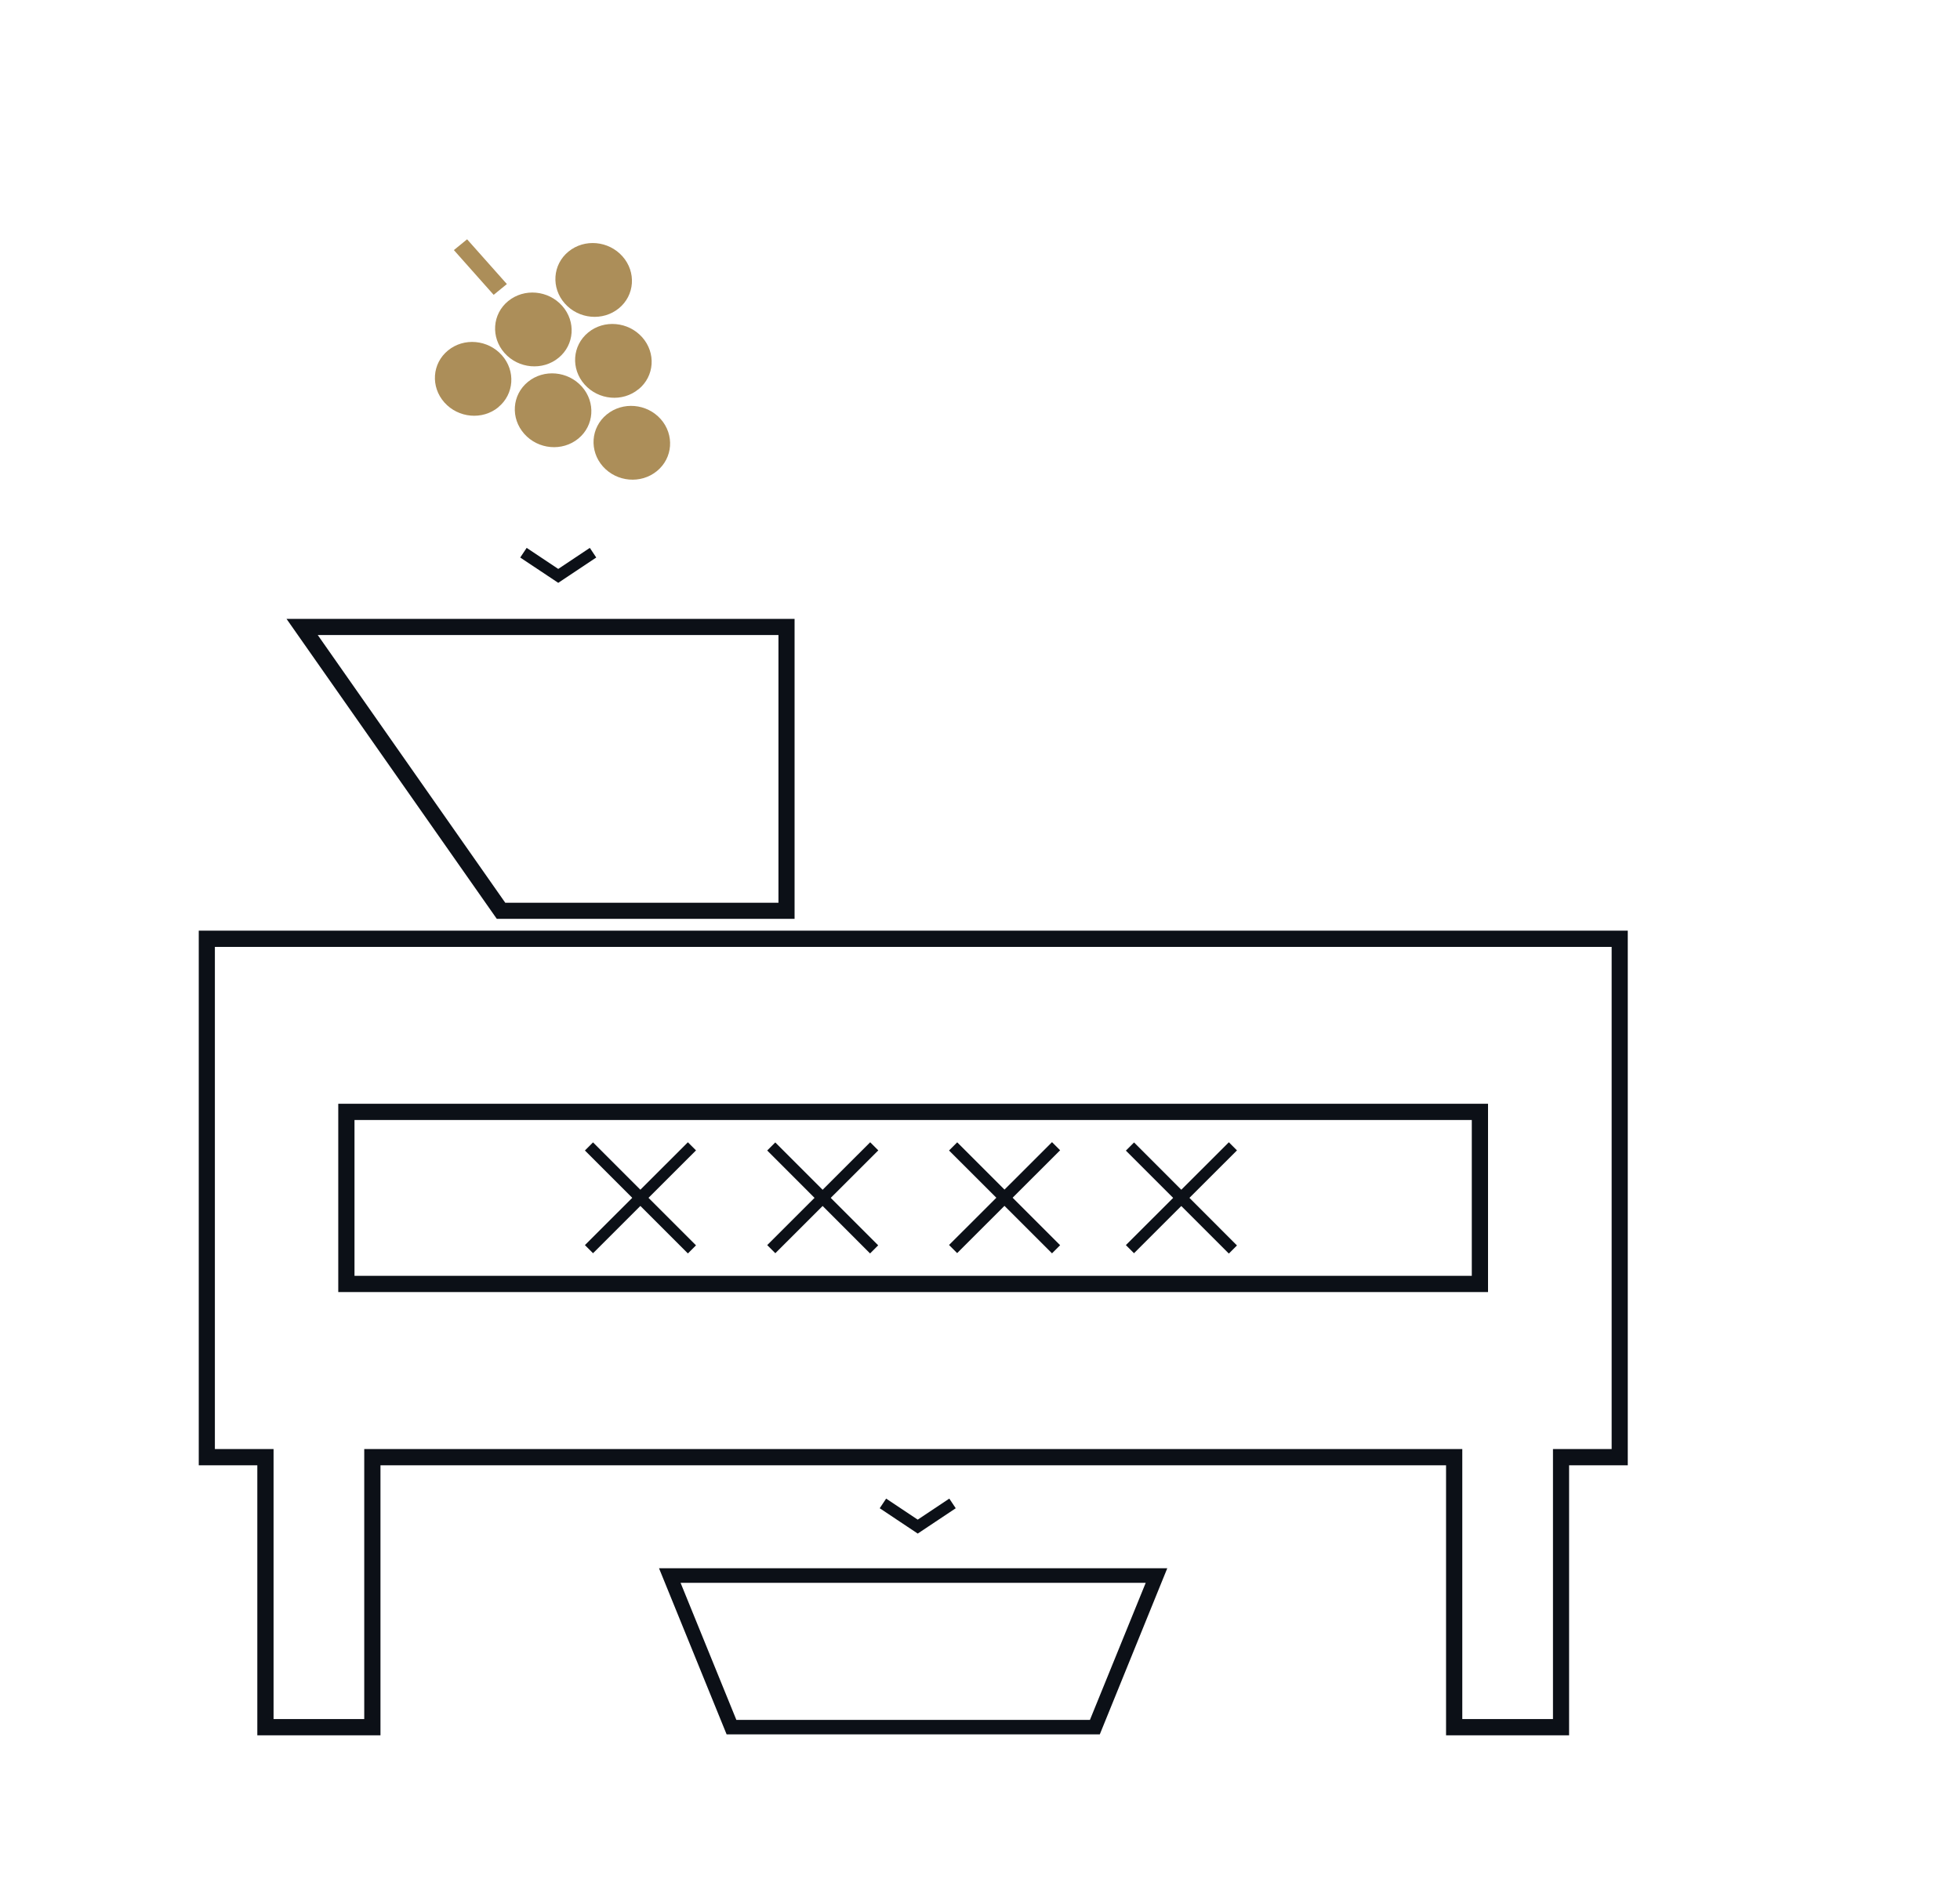 <svg viewBox="0 0 169.02 164.22" xmlns="http://www.w3.org/2000/svg" xmlns:xlink="http://www.w3.org/1999/xlink"><clipPath id="a"><path d="m36.14 19.67h23v23h-23z"/></clipPath><g fill="#0c1017"><path d="m135.32 149.67h-10.62v-23.29h-91.89v23.29h-10.62v-23.29s-5.05 0-5.05 0v-46.11h123.23v46.11h-5.06v23.29zm-9.23-1.4h7.83v-23.29h5.06v-43.31h-120.45v43.31h5.06v23.29s7.82 0 7.82 0v-23.29h94.69v23.29z"/><path d="m68.53 79.25h-25.69l-18.13-25.87h43.81v25.87zm-24.96-1.39h23.56v-23.09h-39.73z"/><path d="m128.32 111.44h-99.15v-16.24h99.15zm-97.75-1.4h96.35v-13.44h-96.35z"/><path d="m51.14 98.53-.7.7 8.88 8.88.7-.7z"/><path d="m59.32 98.52-8.88 8.87.7.7 8.88-8.87z"/><path d="m66.86 98.53-.7.7 8.87 8.88.7-.7-8.88-8.88z"/><path d="m75.04 98.52-8.88 8.87.7.7 8.88-8.87z"/><path d="m82.54 98.53-.7.7 8.88 8.87.7-.7-8.88-8.88z"/><path d="m90.72 98.51-8.88 8.87.7.7 8.88-8.87z"/><path d="m97.79 98.54-.7.7 8.88 8.88.7-.7-8.87-8.88z"/><path d="m105.97 98.52-8.88 8.87.7.7 8.88-8.87z"/><path d="m94.84 149.59h-32.18l-5.83-14.33h43.83zm-31.34-1.25h30.49l4.81-11.82h-40.11z"/></g><path d="m82.14 129.67-3 2-3-2" fill="none" stroke="#0c1017"/><path d="m51.14 47.67-3 2-3-2" fill="none" stroke="#0c1017"/><g clip-path="url(#a)" fill="#ac8e59"><path d="m42.97 35.12c1.37-1.12 1.51-3.13.31-4.48s-3.28-1.54-4.65-.41c-1.37 1.12-1.51 3.13-.31 4.48s3.29 1.54 4.66.41z"/><path d="m48.17 30.86c1.37-1.12 1.51-3.13.31-4.48s-3.28-1.54-4.66-.41c-1.37 1.12-1.51 3.13-.31 4.48s3.29 1.54 4.66.41z"/><path d="m53.37 26.59c1.37-1.12 1.51-3.13.31-4.48s-3.28-1.54-4.66-.41c-1.37 1.12-1.51 3.13-.31 4.48s3.28 1.54 4.66.41z"/><path d="m49.87 37.83c1.37-1.12 1.51-3.13.31-4.48s-3.29-1.54-4.66-.41c-1.37 1.12-1.51 3.13-.31 4.48s3.28 1.54 4.66.41z"/><path d="m55.07 33.57c1.37-1.12 1.51-3.13.31-4.48s-3.29-1.54-4.66-.41c-1.37 1.12-1.51 3.13-.31 4.48s3.28 1.54 4.65.41z"/><path d="m56.65 40.63c1.38-1.13 1.52-3.13.33-4.48-1.2-1.35-3.28-1.53-4.66-.4s-1.52 3.13-.33 4.48c1.2 1.35 3.28 1.53 4.66.4z"/><path d="m40.28 20.64-1.14.93 3.43 3.86 1.14-.93z"/></g></svg>